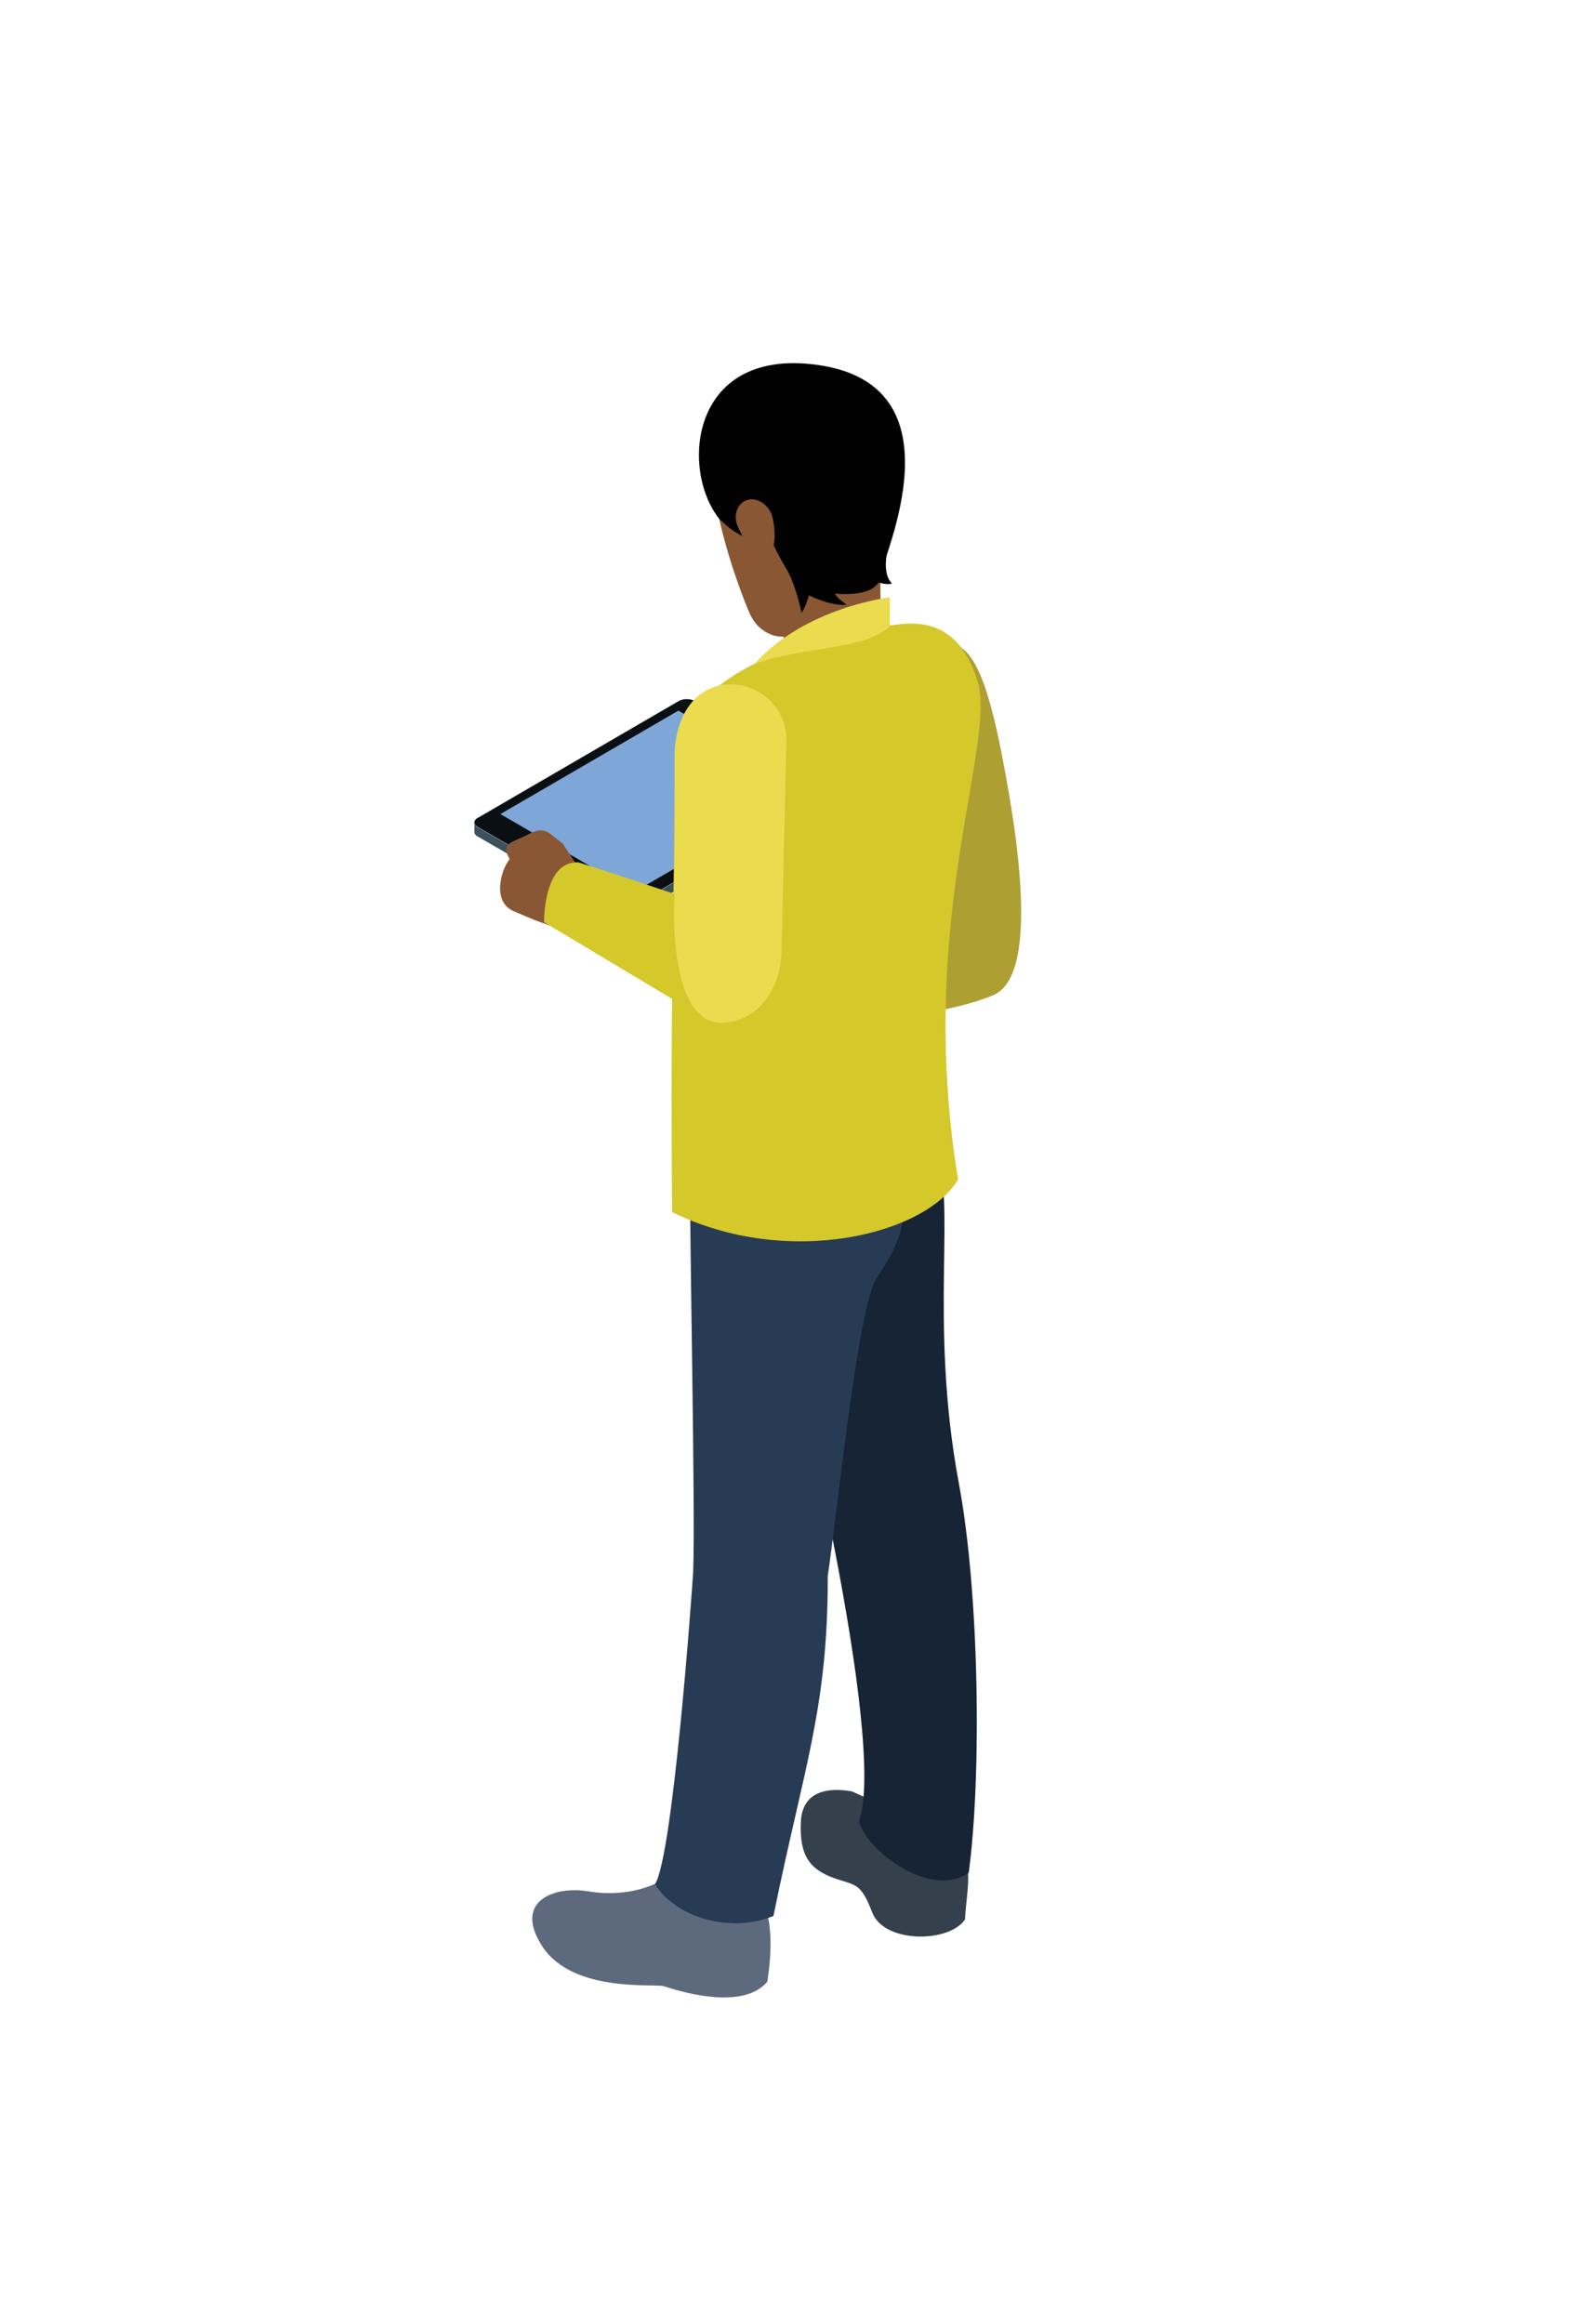 <?xml version="1.0" encoding="utf-8"?>
<!-- Generator: Adobe Illustrator 24.0.3, SVG Export Plug-In . SVG Version: 6.00 Build 0)  -->
<svg version="1.1" id="Layer_1" xmlns="http://www.w3.org/2000/svg" xmlns:xlink="http://www.w3.org/1999/xlink" x="0px" y="0px"
	 viewBox="0 0 54.41 80.41" style="enable-background:new 0 0 54.41 80.41;" xml:space="preserve">
<style type="text/css">
	.st0{fill:#3C515B;}
	.st1{fill:#0A0F13;}
	.st2{enable-background:new    ;}
	.st3{clip-path:url(#SVGID_2_);enable-background:new    ;}
	.st4{fill:#BBBBBB;}
	.st5{clip-path:url(#SVGID_4_);enable-background:new    ;}
	.st6{fill:#0E3051;}
	.st7{fill:#7EA7D8;}
	.st8{fill:#364448;}
	.st9{fill:#687980;}
	.st10{fill:#35404D;}
	.st11{fill:#5D6A7D;}
	.st12{fill:#A06A38;}
	.st13{fill:#071C32;}
	.st14{fill:#162435;}
	.st15{fill:#283B54;}
	.st16{fill:#AE9F33;}
	.st17{fill:#8A5734;}
	.st18{fill:#010101;}
	.st19{fill:#D5C82B;}
	.st20{fill:#EADB4F;}
</style>
<g>
	<g>
		<path class="st0" d="M28.82,27.34l-6.95,4.04c-0.15,0.09-0.41,0.09-0.56,0l-4.77-2.75c-0.08-0.04-0.12-0.11-0.12-0.16v0.32
			c0,0.06,0.04,0.12,0.12,0.16l4.77,2.75c0.16,0.09,0.41,0.09,0.56,0l6.95-4.04c0.08-0.04,0.12-0.1,0.12-0.16l0-0.32
			C28.94,27.24,28.9,27.29,28.82,27.34z"/>
		<path class="st1" d="M28.82,27.01c0.16,0.09,0.16,0.23,0,0.32l-6.95,4.04c-0.15,0.09-0.41,0.09-0.56,0l-4.77-2.75
			c-0.16-0.09-0.16-0.24,0-0.32l6.95-4.04c0.15-0.09,0.41-0.09,0.56,0L28.82,27.01z"/>
		<g>
			<g class="st2">
				<g class="st2">
					<defs>
						<path id="SVGID_1_" class="st2" d="M19.28,29.84c0.05,0,0.11-0.01,0.15-0.03C19.39,29.83,19.33,29.84,19.28,29.84z"/>
					</defs>
					<clipPath id="SVGID_2_">
						<use xlink:href="#SVGID_1_"  style="overflow:visible;"/>
					</clipPath>
					<g class="st3">
						<path class="st4" d="M19.28,29.84c0.05,0,0.11-0.01,0.15-0.03C19.39,29.83,19.33,29.84,19.28,29.84L19.28,29.84z"/>
					</g>
				</g>
				<g>
					<path class="st4" d="M19.46,29.62c0.1,0.06,0.1,0.15,0,0.21c-0.1,0.06-0.26,0.06-0.36,0c-0.1-0.06-0.1-0.15,0-0.21
						C19.2,29.56,19.36,29.56,19.46,29.62z M19.13,29.81c0.08,0.05,0.21,0.05,0.3,0c0.08-0.05,0.08-0.13,0-0.17
						c-0.08-0.05-0.22-0.05-0.3,0C19.05,29.68,19.05,29.76,19.13,29.81L19.13,29.81z"/>
				</g>
			</g>
			<g class="st2">
				<g class="st2">
					<defs>
						<path id="SVGID_3_" class="st2" d="M26.07,25.78c-0.03-0.01-0.03-0.04,0-0.06C26.04,25.74,26.04,25.76,26.07,25.78z"/>
					</defs>
					<clipPath id="SVGID_4_">
						<use xlink:href="#SVGID_3_"  style="overflow:visible;"/>
					</clipPath>
					<g class="st5">
						<path class="st6" d="M26.07,25.78c-0.03-0.01-0.03-0.04,0-0.06C26.04,25.74,26.04,25.76,26.07,25.78L26.07,25.78z"/>
					</g>
				</g>
				<g>
					<path class="st6" d="M26.17,25.72c0.03,0.02,0.03,0.04,0,0.06c-0.03,0.02-0.07,0.02-0.1,0c-0.03-0.01-0.03-0.04,0-0.06
						C26.09,25.71,26.14,25.71,26.17,25.72z"/>
				</g>
				<g>
					<polygon class="st7" points="28.13,27.27 21.96,30.86 17.32,28.17 23.48,24.59 					"/>
				</g>
			</g>
		</g>
		<g>
			<path class="st8" d="M28.41,27.8c0.03-0.02,0.05,0,0.05,0.03c0,0.03-0.02,0.08-0.05,0.09l-0.51,0.29c-0.03,0.02-0.05,0-0.05-0.03
				c0-0.03,0.02-0.07,0.05-0.09L28.41,27.8z"/>
			<g>
				<path class="st9" d="M28.36,27.75c-0.01-0.01-0.02,0-0.04,0l-0.51,0.29c-0.01,0.01-0.02,0.02-0.03,0.03
					c-0.01,0.02-0.02,0.03-0.02,0.04c0,0.01,0,0.01,0,0.02c0,0.02,0.01,0.03,0.02,0.03l0.08,0.04c-0.01,0-0.01-0.02-0.01-0.03
					c0,0,0-0.01,0-0.02c0-0.02,0.01-0.03,0.02-0.04c0.01-0.01,0.02-0.02,0.03-0.03l0.51-0.3c0.01-0.01,0.03-0.01,0.04,0L28.36,27.75
					z"/>
				<path class="st9" d="M27.57,28.19l-0.51,0.3c-0.01,0.01-0.02,0.02-0.03,0.03c-0.01,0.02-0.02,0.03-0.02,0.04
					c0,0.01,0,0.01,0,0.02c0,0.02,0.01,0.03,0.02,0.03l0.08,0.05c-0.01-0.01-0.01-0.02-0.01-0.03c0,0,0-0.01,0-0.02
					c0-0.02,0.01-0.03,0.02-0.04c0.01-0.01,0.02-0.02,0.03-0.03l0.51-0.29c0.01-0.01,0.03-0.01,0.04,0l-0.08-0.04
					C27.6,28.18,27.58,28.18,27.57,28.19z"/>
			</g>
			<path class="st8" d="M27.65,28.24c0.03-0.02,0.05,0,0.05,0.03c0,0.03-0.02,0.07-0.05,0.09l-0.51,0.29
				c-0.03,0.02-0.05,0-0.05-0.03c0-0.03,0.02-0.07,0.05-0.09L27.65,28.24z"/>
		</g>
	</g>
	<path class="st10" d="M27.72,63.04c0.05-1.17,1.12-1.17,1.77-1.05l3.57,1.59c0.7,0.87,0.39,1.81,0.34,2.84
		c-0.54,0.81-2.79,0.84-3.21-0.24c-0.41-1.08-0.59-0.92-1.37-1.21C28.04,64.68,27.66,64.21,27.72,63.04z"/>
	<path class="st11" d="M23.39,64.7c-0.6,0.62-1.81,0.95-3.01,0.75c-1.2-0.21-2.65,0.34-1.59,1.93c1.07,1.59,3.88,1.25,4.19,1.35
		c0.32,0.1,2.69,0.91,3.58-0.16c0.13-0.89,0.29-2.47-0.47-3.24C25.34,64.57,23.39,64.7,23.39,64.7z"/>
	<path class="st12" d="M24.18,41.63c-0.04,1.21,0.15,10.73,0.06,12.8c-0.09,2.07-0.71,10.47-0.85,10.73
		c0.4,0.63,0.91,1.08,2.54,0.43c2.16-5.5,2.46-7.79,2.46-11.07c0.36-2.45,1.03-9.27,1.7-10.39c0.68-1.12,1.39-4.49,0.36-5.7
		C29.42,37.21,24.18,41.63,24.18,41.63z"/>
	<path class="st13" d="M23.87,39.28c3.62,1.11,7.41,0.13,8.38-0.15c0.06,0.56,0.13,1.13,0.23,1.72c-0.33,0.58-0.89,1.07-1.6,1.43
		c-1.11,0.11-2.36,0.19-3.42,0.22c-1.47,0.05-2.7-0.4-3.54-0.83C23.91,40.83,23.89,40.03,23.87,39.28z"/>
	<g>
		<path class="st14" d="M27.22,44.03l3.94-3.55c0.42-0.04,0.96-0.33,1.19-0.55c0.81,1.39-0.23,5.7,0.84,11.41
			c0.71,3.8,0.79,10.11,0.34,13.46c-1.26,0.92-3.52-0.71-3.8-1.78c0.99-2.71-2.25-16.27-2.98-18.49
			C26.66,44.32,26.9,44.24,27.22,44.03z"/>
		<path class="st15" d="M23.99,54.42c0.09-2.1-0.15-12.74-0.1-14.18c0,0,1.81,0.54,4.15,0.51c2.34-0.03,3.12-0.26,3.12-0.26
			c0.5,2.05-0.47,3.15-0.84,3.77c-0.63,1.06-1.33,7.96-1.67,10.28c0.01,4.58-0.84,6.64-1.88,11.76c-1.48,0.6-3.35,0.08-4.1-1.1
			C23.29,64.25,23.95,55.1,23.99,54.42z"/>
	</g>
	<path class="st16" d="M29.53,26.67l3.21-4.61c0.61,0.46,1.2,0.24,1.95,4.13c0.76,3.89,1.09,7.67-0.32,8.25
		c-1.37,0.57-3.91,0.95-5.03,0.61C28.22,34.71,29.53,26.67,29.53,26.67z"/>
	<g>
		<path class="st17" d="M24.52,15.84c-0.12-0.8,0.2-0.18,0.2-0.18l4.13-0.94l1.09,1.89c0.08,2.35,0.24,2-0.21,3.69
			c-0.28,0.99-1.5,1.59-2.49,1.72c-0.54,0.08-1.06-0.26-1.29-0.79c-0.13-0.28-0.84-2.04-1.15-3.74
			C24.64,16.53,24.52,15.84,24.52,15.84z"/>
		<path class="st17" d="M30.45,18.67l0.04,3.08c0.01,0.22-0.07,0.43-0.22,0.58c-0.41,0.41-1.31,1.17-2.32,1.05
			c-0.29-0.03-0.51-0.26-0.65-0.45c-0.13-0.17-0.17-0.39-0.17-0.61c0,0-0.02-1.32,0-2.68C27.16,18.3,30.45,18.67,30.45,18.67z"/>
		<path class="st18" d="M28.24,12.62c5.17,0.67,2.28,6.71,2.26,7.25c-0.08,0.95-1.83,0.7-2.59,0.51c-0.45-0.12-0.93-1.07-1.29-1.84
			c-0.48,0.38-1.25-0.1-1.67-0.54l0,0.02C23.53,16.37,23.83,12.04,28.24,12.62z"/>
		<path class="st17" d="M26.68,17.74c-0.18-0.37-0.58-0.56-0.89-0.41c-0.31,0.15-0.42,0.57-0.23,0.94c0.04,0.09,0.21,0.43,0.26,0.53
			c0.18,0.37,0.5,0.58,0.71,0.48C26.94,19.09,26.82,18.03,26.68,17.74z"/>
		<path class="st18" d="M28.03,19.32c0,0,0.72,0.71,0.8,1.04c0.07,0.33,0.35,0.45,0.47,0.57C28.71,20.97,28,20.6,28,20.6
			s-0.14,0.49-0.26,0.6c-0.06-0.33-0.28-1.13-0.55-1.57L28.03,19.32z"/>
		<path class="st18" d="M29.79,18.78l0.99,0.03c-0.13,0.42-0.22,1.07,0.09,1.38c-0.12,0.06-0.59,0-0.78-0.24
			C29.9,19.71,29.79,18.78,29.79,18.78z"/>
	</g>
	<path class="st19" d="M23.39,26.25c0.05-2.36,3.35-4.15,7.75-4.65c1.49-0.17,2.24,0.62,2.67,1.88c0.76,2.19-2.14,8.25-0.65,17.33
		c-1.1,1.9-5.89,3.11-9.9,1.13C23.22,35.97,23.26,33.13,23.39,26.25z"/>
	<path class="st17" d="M19.47,29.18c-0.48-0.34-0.59-0.62-1.16-0.32c-0.57,0.3-1,0.29-0.67,0.87c-0.29,0.34-0.63,1.47,0.14,1.8
		c0.77,0.33,0.75,0.32,1.35,0.53c0.6,0.21,1.4-0.12,1.68-0.05c0,0,0.4-0.9,0-1.42c-0.5-0.27-0.82-0.62-0.82-0.62L19.47,29.18z"/>
	<path class="st19" d="M20.02,29.84c1.11,0.34,6.39,2.12,6.39,2.12l-2.02,3.28l-5.56-3.33C18.83,31.91,18.8,29.78,20.02,29.84z"/>
	<path class="st20" d="M23.35,26.17c-0.01-1.19,0.57-2.36,1.75-2.48c1.13-0.11,2.13,0.78,2.12,1.93l-0.17,7.36
		c-0.05,1.21-0.77,2.35-2.02,2.41c-1.95,0.09-1.69-4.28-1.69-4.28L23.35,26.17z"/>
	<path class="st20" d="M30.8,21.64v-0.97c0,0-2.92,0.33-4.69,2.31c1.07-0.42,2.93-0.54,3.84-0.84C30.72,21.87,30.8,21.64,30.8,21.64
		z"/>
</g>
</svg>
